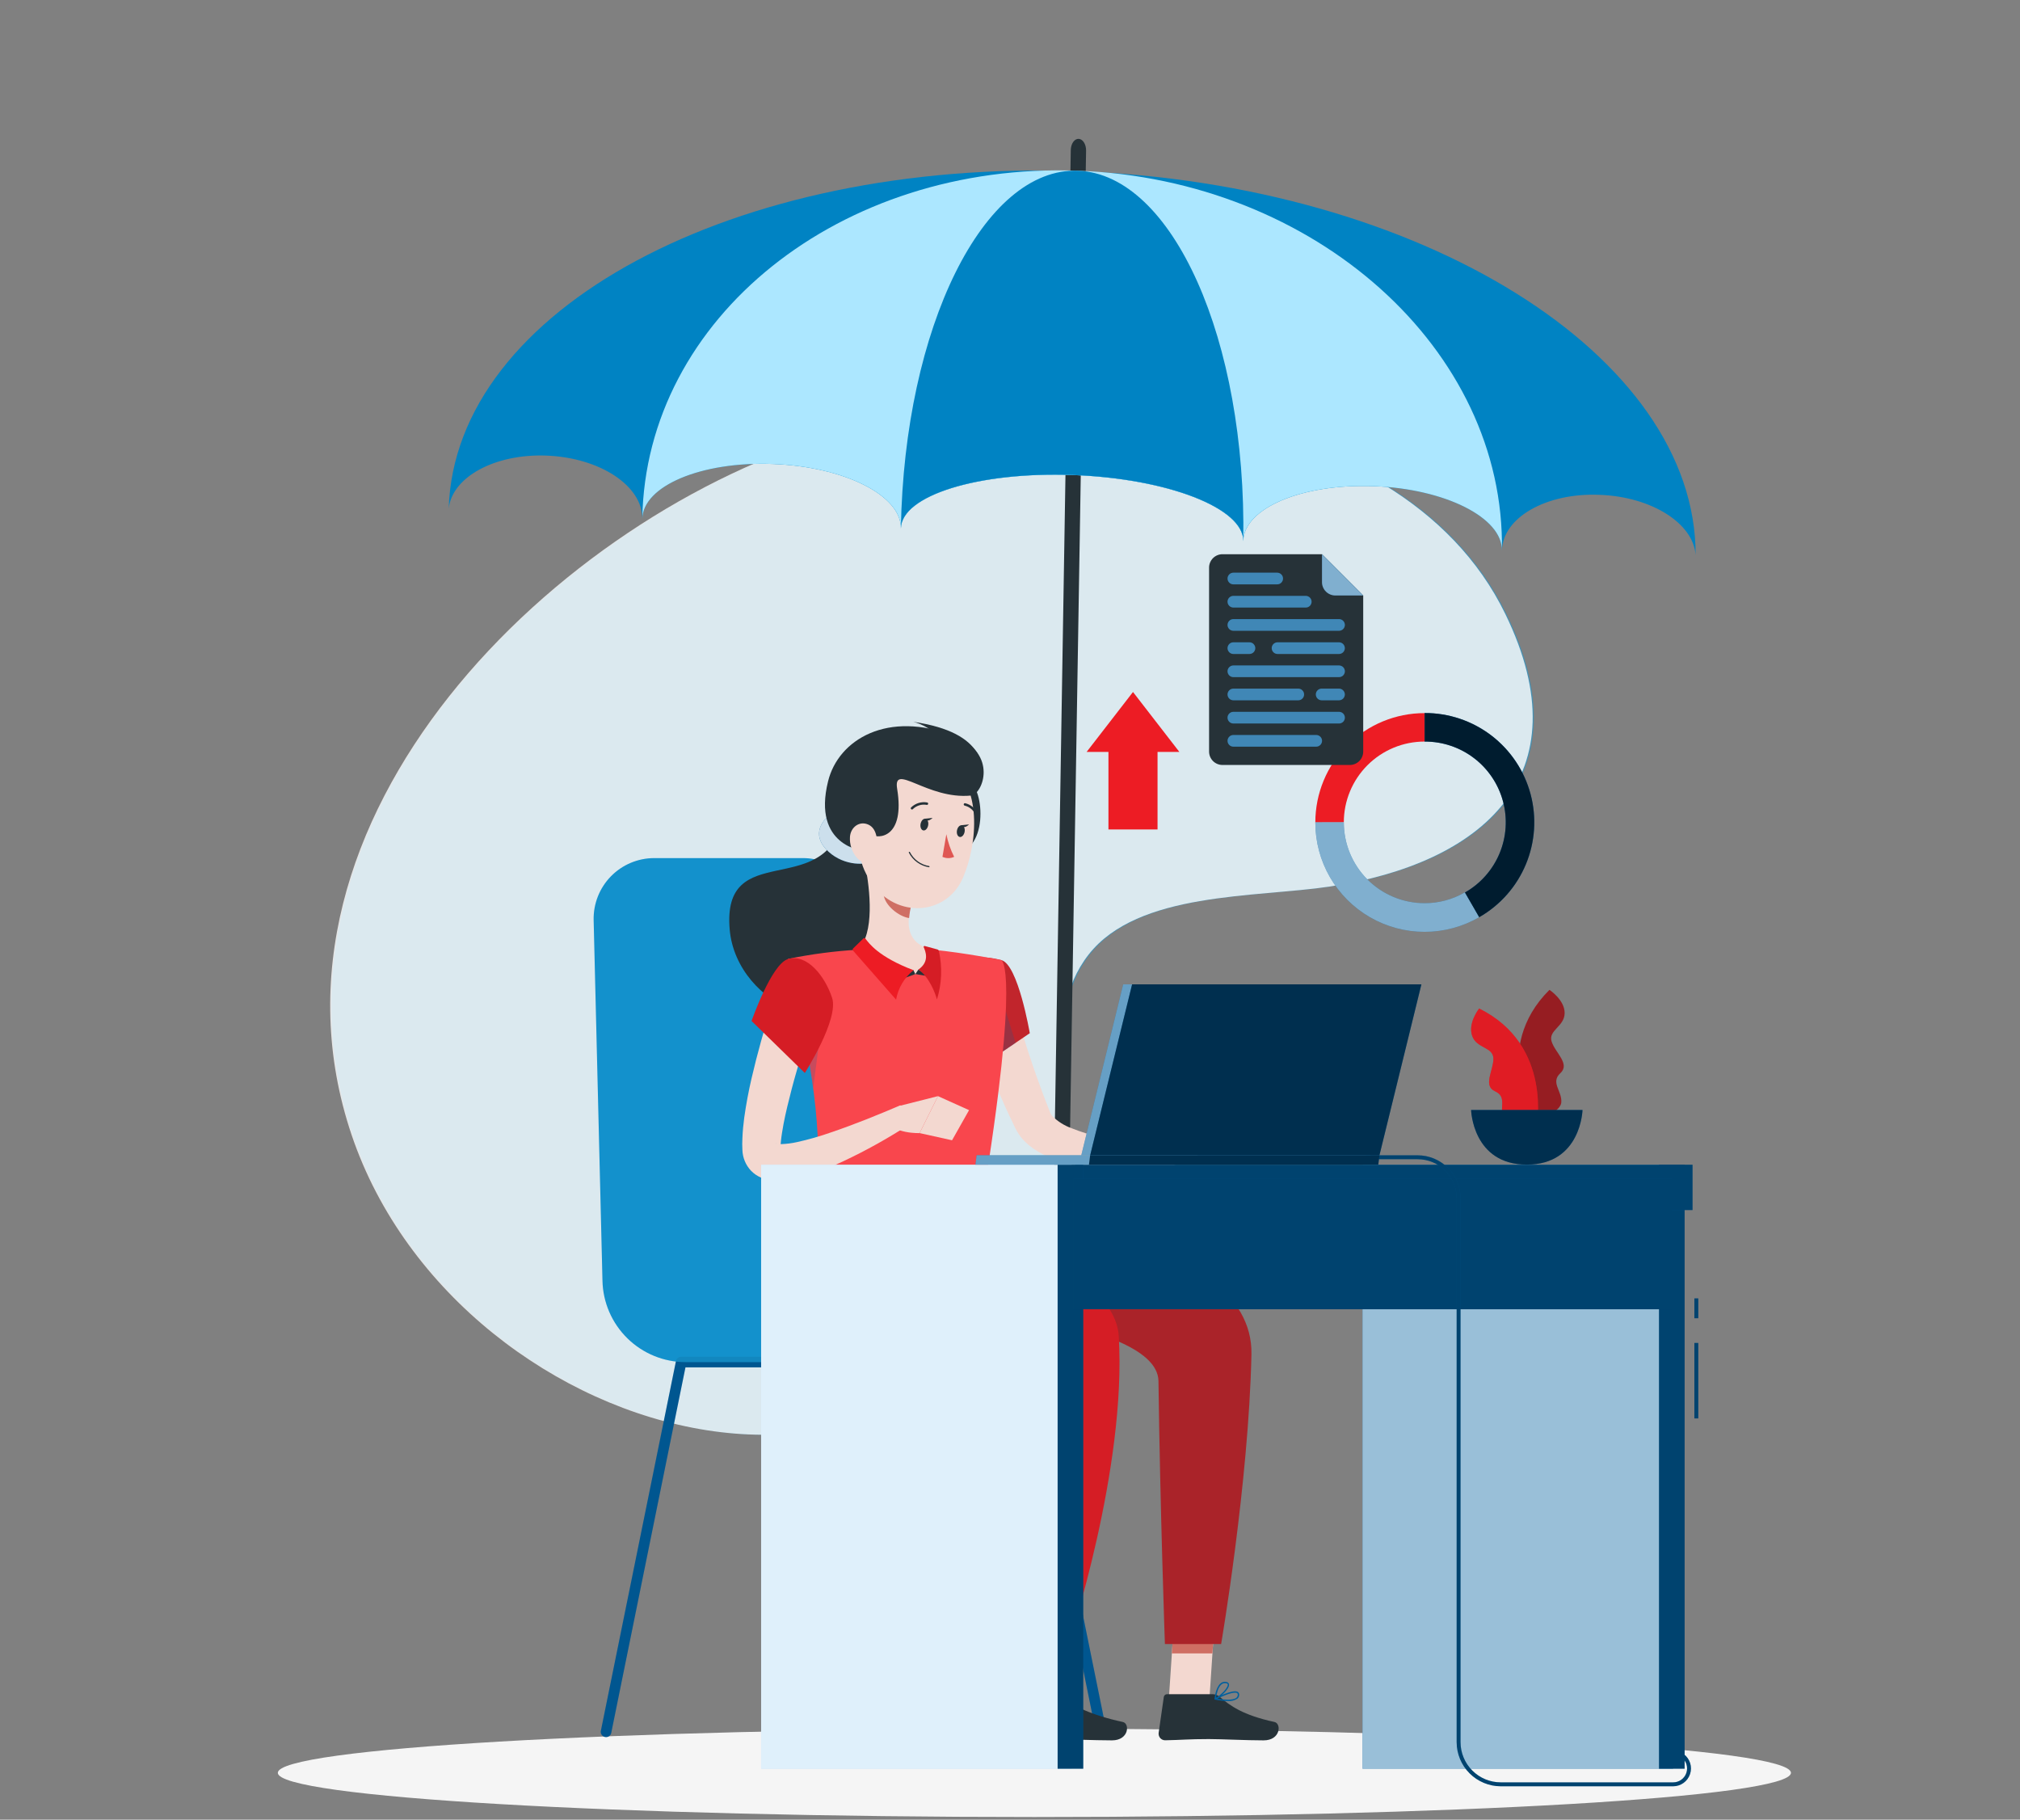 <svg width="312" height="281" viewBox="0 0 312 281" fill="none" xmlns="http://www.w3.org/2000/svg">
<rect x="0" y="0" width="312" height="281" fill="#808080" stroke="none"/>
<path d="M129.451 66.947C86.136 79.458 38.023 126.535 54.489 175.268C71.062 224.249 148.038 245.18 163.009 183.35C165.775 171.929 160.695 157.133 168.325 147.4C175.955 137.666 194.084 138.631 205.571 136.901C229.076 133.339 244.884 119.893 232.692 94.833C216.178 60.799 160.514 57.978 129.451 66.947Z" fill="#159FE0" fill-opacity="0.51"/>
<path opacity="0.8" d="M129.272 66.947C85.957 79.458 37.844 126.535 54.31 175.268C70.884 224.249 147.859 245.18 162.83 183.35C165.597 171.929 160.516 157.133 168.146 147.4C175.776 137.666 193.905 138.631 205.392 136.901C228.897 133.339 244.706 119.893 232.513 94.833C215.999 60.799 160.335 57.978 129.272 66.947Z" fill="white"/>
<path d="M159.766 280.589C224.304 280.589 276.622 277.534 276.622 273.766C276.622 269.998 224.304 266.944 159.766 266.944C95.228 266.944 42.91 269.998 42.91 273.766C42.91 277.534 95.228 280.589 159.766 280.589Z" fill="#F5F5F5"/>
<mask id="mask0" mask-type="alpha" maskUnits="userSpaceOnUse" x="0" y="0" width="312" height="190">
<rect width="312" height="189.718" fill="#C4C4C4"/>
</mask>
<g mask="url(#mask0)">
<path d="M148.728 249.604C146.054 248.518 143.699 246.116 142.039 242.782C140.38 239.447 139.511 235.372 139.571 231.207C139.578 230.736 139.71 230.288 139.937 229.962C140.164 229.636 140.467 229.459 140.781 229.47C141.095 229.481 141.392 229.679 141.609 230.021C141.825 230.362 141.943 230.818 141.936 231.29C141.872 235.287 142.867 239.158 144.7 242.051C146.534 244.945 149.057 246.625 151.715 246.72C154.372 246.816 156.946 245.321 158.869 242.562C160.793 239.804 161.91 236.009 161.974 232.012L165.388 23.172C165.397 22.7 165.529 22.253 165.756 21.929C165.984 21.605 166.288 21.43 166.601 21.442C166.914 21.455 167.211 21.654 167.427 21.996C167.643 22.338 167.759 22.795 167.751 23.266L164.335 232.069C164.297 234.516 163.939 236.927 163.281 239.166C162.623 241.404 161.678 243.425 160.501 245.113C159.323 246.801 157.935 248.123 156.417 249.004C154.898 249.884 153.28 250.305 151.653 250.244C150.665 250.206 149.683 249.991 148.728 249.604Z" fill="#263238"/>
<path d="M69.306 78.554C69.798 73.691 76.385 70.059 84.383 70.353C92.663 70.663 99.283 75.034 99.205 80.138C99.298 75.04 108.302 71.242 119.344 71.648C130.386 72.054 139.24 76.505 139.147 81.602C139.24 76.505 151.134 72.817 165.729 73.356C180.324 73.895 192.115 78.463 192.03 83.563C192.123 78.466 201.12 74.665 212.161 75.07C223.203 75.476 232.065 79.93 231.98 85.031C232.073 79.933 238.842 76.056 247.09 76.414C255.088 76.708 261.575 80.817 261.898 85.727C261.978 54.864 219.431 28.366 166.485 26.44C113.538 24.515 70.22 47.72 69.306 78.554Z" fill="#0083C3"/>
<path d="M99.204 80.138C99.297 75.041 108.301 71.243 119.343 71.649C130.385 72.054 139.24 76.505 139.146 81.603C139.24 76.505 151.133 72.818 165.728 73.356C180.323 73.895 192.115 78.463 192.029 83.564C192.122 78.466 201.119 74.665 212.161 75.071C223.202 75.477 232.065 79.931 231.979 85.031C232.49 53.986 203.177 27.711 166.498 26.361C129.819 25.011 99.71 49.079 99.204 80.138Z" fill="#ACE7FF"/>
<path d="M139.147 81.599C139.241 76.501 151.134 72.814 165.729 73.353C180.324 73.891 192.116 78.46 192.03 83.56C192.559 52.51 181.111 26.939 166.522 26.366C151.933 25.793 139.676 50.548 139.147 81.599Z" fill="#0083C3"/>
</g>
<path d="M170.079 268.199C169.89 268.198 169.707 268.133 169.561 268.013C169.415 267.893 169.314 267.727 169.277 267.542L157.826 211.154H137.883L126.432 267.542C126.377 267.743 126.248 267.915 126.071 268.024C125.894 268.134 125.682 268.171 125.478 268.13C125.274 268.089 125.093 267.971 124.973 267.801C124.852 267.632 124.8 267.423 124.829 267.216L136.412 210.172C136.451 209.987 136.551 209.821 136.697 209.702C136.843 209.582 137.025 209.516 137.214 209.515H158.489C158.678 209.515 158.861 209.581 159.007 209.7C159.153 209.82 159.253 209.987 159.29 210.172L170.88 267.216C170.923 267.429 170.88 267.65 170.76 267.83C170.64 268.011 170.454 268.137 170.241 268.181L170.079 268.199Z" fill="#005F9E"/>
<path d="M138.069 268.199C137.881 268.197 137.698 268.131 137.553 268.012C137.407 267.892 137.306 267.726 137.268 267.542L125.817 211.154H105.874L94.422 267.542C94.407 267.653 94.37 267.76 94.312 267.856C94.254 267.951 94.176 268.034 94.085 268.099C93.994 268.164 93.89 268.21 93.78 268.233C93.67 268.256 93.557 268.257 93.447 268.234C93.337 268.212 93.233 268.167 93.141 268.103C93.049 268.039 92.972 267.957 92.913 267.861C92.854 267.766 92.815 267.659 92.799 267.548C92.783 267.437 92.79 267.324 92.819 267.216L104.409 210.172C104.447 209.987 104.547 209.82 104.693 209.7C104.839 209.581 105.022 209.515 105.211 209.515H126.486C126.674 209.515 126.856 209.581 127.001 209.701C127.146 209.821 127.245 209.987 127.281 210.172L138.871 267.216C138.914 267.429 138.87 267.65 138.751 267.83C138.631 268.011 138.444 268.137 138.232 268.181L138.069 268.199Z" fill="#005F9E"/>
<path d="M142.547 210.343H105.904C102.54 210.343 99.311 209.025 96.909 206.671C94.506 204.317 93.122 201.115 93.055 197.752L91.692 142.064C91.667 140.819 91.89 139.582 92.348 138.424C92.807 137.267 93.492 136.212 94.363 135.323C95.234 134.433 96.273 133.726 97.421 133.243C98.569 132.761 99.801 132.512 101.046 132.511H124.021C126.32 132.513 128.538 133.36 130.253 134.891C131.968 136.423 133.06 138.532 133.32 140.816L142.547 210.343Z" fill="#159FE0"/>
<path d="M122.562 203.292H158.422C159.754 203.292 161.031 203.821 161.972 204.762C162.914 205.704 163.442 206.981 163.442 208.312V208.487C163.442 208.966 163.252 209.426 162.913 209.765C162.574 210.105 162.114 210.295 161.634 210.295H122.562V203.292Z" fill="#005F9E"/>
<g opacity="0.3">
<path opacity="0.3" d="M170.079 268.2C169.89 268.199 169.707 268.134 169.561 268.014C169.415 267.894 169.315 267.728 169.277 267.543L157.826 211.155H137.883L126.432 267.543C126.377 267.744 126.248 267.916 126.071 268.026C125.894 268.135 125.682 268.173 125.478 268.131C125.274 268.09 125.093 267.972 124.973 267.803C124.852 267.633 124.801 267.424 124.829 267.217L136.412 210.173C136.451 209.988 136.551 209.822 136.697 209.703C136.843 209.583 137.025 209.517 137.214 209.516H158.489C158.678 209.516 158.861 209.582 159.007 209.702C159.153 209.821 159.253 209.988 159.29 210.173L170.88 267.217C170.923 267.43 170.88 267.651 170.76 267.832C170.64 268.012 170.454 268.138 170.241 268.182L170.079 268.2Z" fill="black"/>
<path opacity="0.3" d="M138.069 268.2C137.88 268.198 137.698 268.132 137.552 268.013C137.407 267.893 137.306 267.727 137.267 267.543L125.816 211.155H105.873L94.422 267.543C94.407 267.654 94.369 267.761 94.311 267.857C94.253 267.953 94.176 268.036 94.085 268.101C93.993 268.166 93.889 268.211 93.78 268.234C93.67 268.257 93.557 268.258 93.447 268.236C93.337 268.213 93.233 268.169 93.141 268.105C93.049 268.04 92.971 267.958 92.912 267.863C92.853 267.767 92.815 267.661 92.799 267.55C92.783 267.439 92.79 267.326 92.819 267.217L104.409 210.173C104.446 209.988 104.547 209.821 104.693 209.702C104.839 209.582 105.022 209.516 105.21 209.516H126.485C126.673 209.517 126.855 209.582 127.001 209.702C127.146 209.822 127.245 209.988 127.281 210.173L138.871 267.217C138.913 267.43 138.87 267.651 138.75 267.832C138.631 268.012 138.444 268.138 138.232 268.182L138.069 268.2Z" fill="black"/>
<path opacity="0.3" d="M142.547 210.344H105.904C102.54 210.345 99.311 209.027 96.908 206.673C94.506 204.319 93.122 201.117 93.055 197.754L91.692 142.065C91.667 140.821 91.89 139.583 92.348 138.426C92.807 137.268 93.492 136.214 94.363 135.324C95.234 134.435 96.273 133.728 97.421 133.245C98.569 132.762 99.801 132.513 101.046 132.513H124.021C126.32 132.514 128.538 133.361 130.253 134.893C131.968 136.424 133.06 138.533 133.32 140.818L142.547 210.344Z" fill="black"/>
<path opacity="0.3" d="M122.562 203.293H158.422C159.754 203.293 161.031 203.822 161.972 204.763C162.914 205.705 163.443 206.982 163.443 208.313V208.488C163.443 208.968 163.252 209.428 162.913 209.767C162.574 210.106 162.114 210.296 161.635 210.296H122.562V203.293Z" fill="black"/>
</g>
<path d="M132.35 129.434C132.35 129.434 137.473 136.124 134.158 149.443C130.843 162.763 113.739 155.53 112.702 143.525C111.497 129.373 127.384 139.131 130.18 126.547L132.35 129.434Z" fill="#263238"/>
<path d="M128.631 125.461C126.407 127.028 125.528 129.306 127.986 131.536C130.445 133.766 133.953 133.694 135.014 132.778C136.075 131.862 135.864 127.209 135.864 127.209L128.631 125.461Z" fill="#005F9E"/>
<path opacity="0.8" d="M128.631 125.461C126.407 127.028 125.528 129.306 127.986 131.536C130.445 133.766 133.953 133.694 135.014 132.778C136.075 131.862 135.864 127.209 135.864 127.209L128.631 125.461Z" fill="white"/>
<path d="M156.717 155.115C156.777 155.386 156.879 155.808 156.976 156.163L157.265 157.296C157.47 158.056 157.693 158.815 157.928 159.575C158.374 161.105 158.868 162.63 159.387 164.155C159.905 165.68 160.435 167.169 161.014 168.711C161.297 169.465 161.58 170.224 161.882 170.978L162.231 171.882C162.301 172.036 162.392 172.18 162.502 172.31C163.36 173.177 164.406 173.837 165.558 174.238C166.966 174.805 168.417 175.256 169.898 175.588C171.428 175.944 173.001 176.239 174.592 176.486C176.184 176.733 177.817 176.932 179.384 177.089L179.438 180.331C176 180.687 172.534 180.687 169.096 180.331C167.299 180.146 165.522 179.801 163.786 179.301C162.846 179.017 161.931 178.656 161.05 178.222C160.036 177.729 159.108 177.076 158.302 176.287C157.834 175.821 157.429 175.297 157.096 174.726C157.006 174.582 156.928 174.419 156.843 174.268L156.687 173.943L156.409 173.34C156.036 172.575 155.662 171.809 155.318 171.032C154.619 169.477 153.938 167.91 153.33 166.313C152.721 164.716 152.124 163.106 151.618 161.491C151.371 160.659 151.13 159.834 150.907 158.984L150.575 157.712C150.479 157.254 150.388 156.875 150.292 156.332L156.717 155.115Z" fill="#F3D8D0"/>
<path d="M154.668 148.264C157.253 148.921 159.055 159.552 159.055 159.552L151.938 164.374C151.938 164.374 145.109 153.646 147.116 150.807C149.171 147.89 150.895 147.324 154.668 148.264Z" fill="#C1252C"/>
<path opacity="0.2" d="M153.74 150.938L147.55 155.844C148.756 158.824 150.222 161.692 151.932 164.414L156.868 161.057L153.74 150.938Z" fill="#005F9E"/>
<path d="M154.668 148.265C154.668 148.265 157.682 149.314 151.655 186.096H126.209C126.637 175.736 126.649 169.347 121.701 148.078C125.264 147.345 128.876 146.869 132.507 146.656C136.357 146.382 140.222 146.382 144.073 146.656C149.039 147.132 154.668 148.265 154.668 148.265Z" fill="#F9464D"/>
<path d="M178.45 177.057L182.891 172.549L183.494 178.901C183.494 178.901 180.161 181.155 177.859 179.944L178.45 177.057Z" fill="#F3D8D0"/>
<path d="M188.135 171.883L188.334 177.223L183.489 178.904L182.904 172.552L188.135 171.883Z" fill="#F3D8D0"/>
<path d="M180.535 262.355H186.803L187.767 247.837H181.499L180.535 262.355Z" fill="#F3D8D0"/>
<path d="M156.277 262.355H162.545L164.558 247.837H158.29L156.277 262.355Z" fill="#F3D8D0"/>
<path d="M162.936 261.622H155.891C155.769 261.62 155.651 261.662 155.559 261.741C155.467 261.82 155.407 261.93 155.391 262.05L154.589 267.625C154.575 267.766 154.59 267.908 154.634 268.043C154.678 268.177 154.75 268.301 154.845 268.406C154.94 268.511 155.055 268.595 155.185 268.653C155.314 268.71 155.454 268.74 155.595 268.74C158.048 268.698 159.212 268.553 162.327 268.553C164.232 268.553 169.12 268.752 171.754 268.752C174.387 268.752 174.526 266.148 173.429 265.913C168.517 264.853 165.636 263.4 163.979 262.008C163.688 261.76 163.319 261.623 162.936 261.622Z" fill="#263238"/>
<path d="M187.291 261.622H180.258C180.136 261.621 180.019 261.663 179.927 261.742C179.835 261.821 179.775 261.93 179.757 262.05L178.956 267.625C178.941 267.766 178.957 267.908 179.001 268.042C179.045 268.177 179.117 268.301 179.211 268.406C179.306 268.511 179.422 268.595 179.551 268.652C179.681 268.71 179.821 268.74 179.962 268.74C182.415 268.698 183.578 268.553 186.694 268.553C188.605 268.553 192.54 268.752 195.174 268.752C197.808 268.752 197.946 266.148 196.85 265.913C191.938 264.853 190.003 263.4 188.352 262.008C188.055 261.757 187.679 261.621 187.291 261.622V261.622Z" fill="#263238"/>
<path d="M149.671 120.978C151.925 121.122 153.07 132.429 146.459 131.772C139.847 131.115 149.671 120.978 149.671 120.978Z" fill="#263238"/>
<path d="M187.767 247.837L187.267 255.322H180.999L181.493 247.837H187.767Z" fill="#CF6F64"/>
<path d="M158.29 247.837H164.564L163.521 255.322H157.247L158.29 247.837Z" fill="#CF6F64"/>
<path opacity="0.2" d="M124.243 159.904C124.846 162.99 125.274 165.654 125.599 168.053L127.088 156.535L124.243 159.904Z" fill="#005F9E"/>
<path d="M133.652 133.662C134.381 137.38 135.11 144.197 132.507 146.68C132.507 146.68 133.525 150.453 140.438 150.453C148.038 150.453 144.054 146.68 144.054 146.68C139.902 145.691 140.01 142.612 140.734 139.725L133.652 133.662Z" fill="#F3D8D0"/>
<path d="M139.064 151.257L141.379 150.425L141.071 149.792L139.064 151.257Z" fill="#263238"/>
<path d="M143.554 150.774L141.379 150.424L141.849 149.719L143.554 150.774Z" fill="#263238"/>
<path d="M133.35 144.924L131.777 146.455C131.73 146.503 131.703 146.568 131.703 146.636C131.703 146.703 131.73 146.768 131.777 146.817L138.407 154.368C138.722 152.575 139.682 150.959 141.107 149.824C135.622 147.751 134.194 145.605 133.706 145.003C133.694 144.967 133.674 144.936 133.647 144.911C133.619 144.887 133.586 144.869 133.55 144.861C133.514 144.853 133.477 144.855 133.442 144.866C133.407 144.877 133.375 144.897 133.35 144.924Z" fill="#ED1C24"/>
<path d="M142.824 146.083L144.777 146.613C144.836 146.63 144.889 146.661 144.931 146.705C144.973 146.748 145.003 146.802 145.018 146.861C145.57 149.338 145.466 151.915 144.717 154.34C144.44 153.315 143.511 150.862 141.848 149.723C143.656 148.476 142.927 146.867 142.668 146.258C142.659 146.235 142.657 146.211 142.662 146.187C142.666 146.163 142.677 146.141 142.693 146.123C142.709 146.105 142.73 146.092 142.753 146.085C142.776 146.078 142.801 146.077 142.824 146.083Z" fill="#D51D25"/>
<path d="M136.551 136.135L140.77 139.721C140.594 140.393 140.476 141.079 140.414 141.77C138.829 141.541 136.653 139.806 136.485 138.154C136.381 137.483 136.404 136.798 136.551 136.135V136.135Z" fill="#CF6F64"/>
<path d="M133.248 123.867C132.531 130.045 132.091 132.648 134.622 136.337C138.419 141.887 146.17 141.417 148.719 135.577C151.015 130.322 151.799 121.113 146.254 117.593C145.034 116.814 143.636 116.361 142.191 116.275C140.747 116.189 139.305 116.474 138.001 117.103C136.698 117.732 135.577 118.683 134.745 119.867C133.913 121.051 133.398 122.428 133.248 123.867V123.867Z" fill="#F3D8D0"/>
<path d="M147.375 113.661C137.16 109.629 129.487 114.18 127.902 120.646C125.413 130.687 133.363 131.392 133.363 131.392L134.357 128.825C135.785 129.687 139.781 129.307 138.576 121.852C137.865 117.633 143.205 123.509 149.979 122.852C151.781 122.678 154.246 116.373 147.375 113.661Z" fill="#263238"/>
<path d="M150.853 116.143C149.509 114.075 146.761 112.304 141.065 111.466C141.065 111.466 144.024 112.135 144.983 114.298C145.941 116.462 152.474 118.632 150.853 116.143Z" fill="#263238"/>
<path d="M131.283 129.212C131.241 129.806 131.317 130.402 131.506 130.967C131.696 131.531 131.994 132.053 132.386 132.502C133.44 133.708 134.827 132.966 135.261 131.52C135.646 130.212 135.568 128.018 134.158 127.355C132.747 126.692 131.397 127.741 131.283 129.212Z" fill="#F3D8D0"/>
<path d="M151.672 186.12C151.672 186.12 193.703 190.032 193.293 209.143C192.866 229.032 188.611 253.875 188.611 253.875H179.926C179.926 253.875 179.184 232.853 178.931 213.271C178.805 203.074 138.19 201.031 138.19 201.031L132.946 186.12H151.672Z" fill="#AA2329"/>
<path d="M144.946 186.12C144.946 186.12 172.109 195.13 172.796 206.28C174.056 226.808 165.033 253.893 165.033 253.893H156.481C156.481 253.893 156.97 235.932 157.988 217.333C159.278 193.961 118.042 217.008 126.208 186.138L144.946 186.12Z" fill="#D51D25"/>
<path d="M142.185 127.231C142.095 127.725 142.288 128.177 142.613 128.237C142.939 128.298 143.27 127.936 143.361 127.442C143.451 126.948 143.258 126.489 142.933 126.435C142.607 126.381 142.288 126.731 142.185 127.231Z" fill="#263238"/>
<path d="M147.809 128.24C147.718 128.734 147.911 129.186 148.237 129.246C148.562 129.307 148.9 128.945 148.99 128.451C149.08 127.957 148.887 127.499 148.562 127.444C148.237 127.39 147.899 127.74 147.809 128.24Z" fill="#263238"/>
<path d="M148.411 127.442L149.671 127.31C149.671 127.31 148.917 128.135 148.411 127.442Z" fill="#263238"/>
<path d="M146.169 128.823C146.411 130.037 146.816 131.213 147.375 132.318C147.091 132.448 146.783 132.514 146.471 132.514C146.159 132.514 145.851 132.448 145.567 132.318L146.169 128.823Z" fill="#DF5753"/>
<path d="M143.494 133.923C142.832 133.818 142.205 133.559 141.663 133.166C141.12 132.773 140.678 132.258 140.372 131.663C140.362 131.64 140.361 131.613 140.37 131.59C140.379 131.566 140.397 131.547 140.42 131.536C140.444 131.528 140.47 131.529 140.494 131.539C140.517 131.549 140.536 131.567 140.547 131.591C140.836 132.153 141.254 132.641 141.766 133.013C142.277 133.386 142.869 133.633 143.494 133.736C143.519 133.742 143.541 133.757 143.555 133.778C143.57 133.799 143.576 133.825 143.572 133.851C143.568 133.869 143.558 133.886 143.544 133.899C143.53 133.912 143.512 133.92 143.494 133.923V133.923Z" fill="#263238"/>
<path d="M140.866 125.007C140.84 125.008 140.814 125.003 140.79 124.993C140.766 124.983 140.745 124.967 140.728 124.947C140.709 124.93 140.695 124.91 140.685 124.887C140.675 124.864 140.67 124.839 140.67 124.815C140.67 124.79 140.675 124.765 140.685 124.742C140.695 124.719 140.709 124.699 140.728 124.682C141.052 124.365 141.448 124.13 141.883 123.998C142.317 123.866 142.776 123.84 143.223 123.923C143.27 123.937 143.31 123.968 143.335 124.011C143.359 124.053 143.367 124.104 143.355 124.152C143.35 124.176 143.339 124.199 143.325 124.219C143.31 124.239 143.291 124.256 143.27 124.269C143.249 124.282 143.225 124.291 143.2 124.294C143.176 124.298 143.15 124.296 143.126 124.29C142.741 124.222 142.345 124.247 141.972 124.364C141.599 124.48 141.259 124.684 140.981 124.959C140.948 124.987 140.908 125.004 140.866 125.007Z" fill="#263238"/>
<path d="M150.883 125.994C150.845 125.996 150.808 125.985 150.777 125.965C150.746 125.944 150.722 125.915 150.708 125.88C150.561 125.518 150.33 125.196 150.034 124.941C149.739 124.685 149.387 124.503 149.008 124.409C148.959 124.4 148.915 124.373 148.886 124.332C148.857 124.292 148.845 124.242 148.852 124.192C148.86 124.142 148.889 124.097 148.931 124.068C148.972 124.038 149.024 124.027 149.075 124.036C149.516 124.138 149.926 124.345 150.271 124.64C150.615 124.935 150.883 125.309 151.051 125.729C151.072 125.776 151.073 125.828 151.055 125.875C151.037 125.923 151.001 125.961 150.955 125.982L150.883 125.994Z" fill="#263238"/>
<path d="M125.504 157.176C124.955 158.984 124.364 160.792 123.84 162.648C123.316 164.504 122.761 166.312 122.285 168.151C121.809 169.989 121.357 171.809 121.02 173.575C120.857 174.467 120.706 175.353 120.622 176.185C120.574 176.6 120.549 176.992 120.543 177.354C120.543 177.438 120.543 177.354 120.483 177.215C120.41 177.052 120.308 176.903 120.182 176.775C119.874 176.51 119.76 176.558 119.899 176.6C120.151 176.662 120.41 176.688 120.67 176.679C121.481 176.651 122.288 176.548 123.081 176.371C124.876 175.976 126.645 175.471 128.378 174.859C131.94 173.653 135.556 172.183 139.076 170.682L140.631 173.521C137.292 175.71 133.802 177.659 130.186 179.355C128.315 180.238 126.383 180.989 124.407 181.603C123.306 181.938 122.176 182.166 121.032 182.284C120.317 182.357 119.596 182.339 118.886 182.23C118.415 182.159 117.955 182.027 117.518 181.838C116.953 181.594 116.441 181.241 116.011 180.801C115.175 179.92 114.696 178.76 114.667 177.547C114.637 176.944 114.631 176.341 114.667 175.799C114.709 174.684 114.812 173.629 114.95 172.599C115.24 170.537 115.613 168.548 116.071 166.572C116.529 164.595 117.018 162.684 117.554 160.768C118.09 158.851 118.669 156.971 119.362 155.054L125.504 157.176Z" fill="#F3D8D0"/>
<path d="M165.082 262.684C164.527 262.67 163.975 262.593 163.437 262.455C163.417 262.451 163.398 262.441 163.384 262.427C163.369 262.412 163.359 262.394 163.355 262.374C163.352 262.354 163.354 262.333 163.362 262.314C163.37 262.295 163.383 262.279 163.401 262.268C163.612 262.129 165.492 260.912 166.209 261.231C166.284 261.265 166.349 261.319 166.396 261.387C166.442 261.455 166.47 261.535 166.474 261.617C166.504 261.751 166.499 261.89 166.459 262.021C166.419 262.152 166.345 262.271 166.245 262.364C165.907 262.605 165.495 262.718 165.082 262.684ZM163.726 262.31C164.889 262.551 165.763 262.521 166.101 262.208C166.174 262.136 166.228 262.047 166.258 261.949C166.287 261.851 166.291 261.747 166.269 261.647C166.267 261.6 166.252 261.554 166.225 261.515C166.199 261.475 166.162 261.444 166.119 261.424C165.661 261.219 164.389 261.9 163.726 262.31V262.31Z" fill="#005F9E"/>
<path d="M163.461 262.461H163.407C163.39 262.451 163.376 262.437 163.367 262.42C163.357 262.403 163.352 262.384 163.353 262.365C163.353 262.292 163.353 260.508 164.028 259.918C164.107 259.842 164.202 259.785 164.307 259.753C164.412 259.721 164.522 259.713 164.63 259.731C164.739 259.73 164.845 259.767 164.929 259.835C165.014 259.903 165.072 259.998 165.095 260.104C165.221 260.755 164.172 262.087 163.515 262.461H163.461ZM164.522 259.918C164.389 259.919 164.262 259.97 164.166 260.062C163.69 260.484 163.594 261.677 163.564 262.154C164.166 261.72 164.974 260.623 164.872 260.135C164.872 260.056 164.811 259.954 164.594 259.924L164.522 259.918Z" fill="#005F9E"/>
<path d="M189.648 262.682C188.986 262.667 188.326 262.593 187.677 262.459C187.656 262.453 187.637 262.442 187.622 262.426C187.607 262.41 187.597 262.39 187.593 262.368C187.59 262.346 187.594 262.324 187.605 262.304C187.616 262.284 187.633 262.269 187.653 262.26C187.93 262.115 190.407 260.85 191.161 261.26C191.226 261.296 191.282 261.348 191.322 261.411C191.362 261.474 191.385 261.546 191.39 261.621C191.407 261.747 191.393 261.875 191.348 261.993C191.304 262.112 191.232 262.218 191.137 262.302C190.698 262.595 190.173 262.729 189.648 262.682ZM188.027 262.308C188.834 262.447 190.438 262.646 190.992 262.151C191.061 262.087 191.114 262.007 191.147 261.918C191.179 261.829 191.19 261.733 191.179 261.639C191.178 261.598 191.167 261.558 191.146 261.523C191.125 261.488 191.094 261.46 191.058 261.44C190.564 261.175 188.901 261.88 188.027 262.308V262.308Z" fill="#005F9E"/>
<path d="M187.701 262.46C187.681 262.466 187.66 262.466 187.641 262.46C187.626 262.449 187.614 262.434 187.606 262.417C187.597 262.401 187.593 262.382 187.592 262.364C187.592 262.291 187.743 260.622 188.515 259.953C188.623 259.861 188.748 259.792 188.884 259.751C189.02 259.709 189.163 259.696 189.304 259.712C189.69 259.748 189.798 259.941 189.828 260.092C189.937 260.785 188.478 262.111 187.743 262.442L187.701 262.46ZM189.19 259.917C188.991 259.916 188.8 259.989 188.653 260.122C188.087 260.592 187.888 261.719 187.827 262.171C188.617 261.731 189.696 260.598 189.636 260.134C189.636 260.086 189.636 259.953 189.304 259.923L189.19 259.917Z" fill="#005F9E"/>
<path d="M138.931 170.774L144.874 169.268L142.041 174.975C142.041 174.975 138.021 175.15 136.695 172.908L138.931 170.774Z" fill="#F3D8D0"/>
<path d="M149.677 171.431L147.049 176.084L142.041 174.975L144.874 169.268L149.677 171.431Z" fill="#F3D8D0"/>
<path d="M142.783 126.433L144.043 126.301C144.043 126.301 143.265 127.126 142.783 126.433Z" fill="#263238"/>
<path d="M125.829 184.626L125.624 186.904C125.539 187.085 125.744 187.266 126.04 187.266H151.799C152.028 187.266 152.214 187.151 152.233 187.007L152.462 184.728C152.462 184.572 152.275 184.439 152.028 184.439H126.245C126.165 184.432 126.085 184.446 126.012 184.479C125.94 184.511 125.876 184.562 125.829 184.626V184.626Z" fill="#005F9E"/>
<path d="M129.294 187.514H128.601C128.463 187.514 128.36 187.442 128.366 187.358L128.692 184.392C128.692 184.308 128.824 184.236 128.963 184.236H129.632C129.77 184.236 129.873 184.308 129.867 184.392L129.541 187.358C129.547 187.442 129.427 187.514 129.294 187.514Z" fill="#263238"/>
<path d="M149.859 187.514H149.165C149.027 187.514 148.924 187.442 148.93 187.358L149.256 184.392C149.256 184.308 149.388 184.236 149.527 184.236H150.214C150.353 184.236 150.455 184.308 150.449 184.392L150.124 187.358C150.124 187.442 149.991 187.514 149.859 187.514Z" fill="#263238"/>
<path d="M139.576 187.514H138.883C138.745 187.514 138.642 187.442 138.648 187.358L138.974 184.392C138.974 184.308 139.106 184.236 139.245 184.236H139.932C140.07 184.236 140.173 184.308 140.167 184.392L139.841 187.358C139.829 187.442 139.715 187.514 139.576 187.514Z" fill="#263238"/>
<path d="M121.7 148.103C119.145 148.88 116.083 157.661 116.083 157.661L124.31 165.695C124.31 165.695 129.59 157.408 128.529 154.112C127.402 150.676 124.611 147.223 121.7 148.103Z" fill="#D51D25"/>
<path d="M258.402 179.862H210.451V273.128H258.402V179.862Z" fill="#005F9E"/>
<path opacity="0.6" d="M258.402 179.862H210.451V273.128H258.402V179.862Z" fill="white"/>
<path d="M165.509 179.862H117.559V273.128H165.509V179.862Z" fill="#AFD9F5"/>
<path opacity="0.6" d="M165.509 179.862H117.559V273.128H165.509V179.862Z" fill="white"/>
<path d="M260.198 179.862H256.244V273.128H260.198V179.862Z" fill="#005F9E"/>
<path opacity="0.3" d="M260.198 179.862H256.244V273.128H260.198V179.862Z" fill="black"/>
<path d="M166.082 186.86H261.421V179.862H166.082V186.86Z" fill="#005F9E"/>
<path opacity="0.3" d="M166.082 186.86H261.421V179.862H166.082V186.86Z" fill="black"/>
<path d="M167.311 179.862H163.357V273.128H167.311V179.862Z" fill="#005F9E"/>
<path opacity="0.3" d="M167.311 179.862H163.357V273.128H167.311V179.862Z" fill="black"/>
<path d="M165.853 202.179H258.221V182.031H165.853V202.179Z" fill="#005F9E"/>
<path opacity="0.3" d="M165.853 202.179H258.221V182.031H165.853V202.179Z" fill="black"/>
<path d="M258.426 275.842H231.805C229.998 275.84 228.265 275.122 226.987 273.844C225.709 272.566 224.99 270.833 224.988 269.026V185.035C224.988 183.436 224.354 181.903 223.223 180.773C222.093 179.643 220.56 179.008 218.962 179.008H210.994V178.405H218.956C220.714 178.405 222.4 179.104 223.643 180.347C224.887 181.59 225.585 183.276 225.585 185.035V269.026C225.587 270.673 226.242 272.253 227.407 273.418C228.572 274.583 230.151 275.238 231.799 275.239H258.426C258.879 275.24 259.321 275.098 259.688 274.833C260.056 274.568 260.33 274.194 260.473 273.763C260.615 273.333 260.618 272.869 260.481 272.437C260.344 272.005 260.074 271.627 259.709 271.358L260.065 270.876C260.53 271.221 260.875 271.704 261.049 272.256C261.224 272.808 261.221 273.401 261.039 273.951C260.858 274.501 260.507 274.98 260.038 275.319C259.569 275.659 259.005 275.842 258.426 275.842Z" fill="#005F9E"/>
<path opacity="0.3" d="M258.426 275.842H231.805C229.998 275.84 228.265 275.122 226.987 273.844C225.709 272.566 224.99 270.833 224.988 269.026V185.035C224.988 183.436 224.354 181.903 223.223 180.773C222.093 179.643 220.56 179.008 218.962 179.008H210.994V178.405H218.956C220.714 178.405 222.4 179.104 223.643 180.347C224.887 181.59 225.585 183.276 225.585 185.035V269.026C225.587 270.673 226.242 272.253 227.407 273.418C228.572 274.583 230.151 275.238 231.799 275.239H258.426C258.879 275.24 259.321 275.098 259.688 274.833C260.056 274.568 260.33 274.194 260.473 273.763C260.615 273.333 260.618 272.869 260.481 272.437C260.344 272.005 260.074 271.627 259.709 271.358L260.065 270.876C260.53 271.221 260.875 271.704 261.049 272.256C261.224 272.808 261.221 273.401 261.039 273.951C260.858 274.501 260.507 274.98 260.038 275.319C259.569 275.659 259.005 275.842 258.426 275.842Z" fill="black"/>
<path d="M262.308 207.385H261.705V219.035H262.308V207.385Z" fill="#005F9E"/>
<path opacity="0.3" d="M262.308 207.385H261.705V219.035H262.308V207.385Z" fill="black"/>
<path d="M262.308 200.504H261.705V203.566H262.308V200.504Z" fill="#005F9E"/>
<path opacity="0.3" d="M262.308 200.504H261.705V203.566H262.308V200.504Z" fill="black"/>
<path d="M218.167 152.01H173.484L167.011 178.396H211.688L218.167 152.01Z" fill="#005F9E"/>
<path opacity="0.4" d="M218.167 152.01H173.484L167.011 178.396H211.688L218.167 152.01Z" fill="white"/>
<path d="M168.379 178.398L168.198 179.857H150.666L150.847 178.398H168.379Z" fill="#005F9E"/>
<path opacity="0.4" d="M168.379 178.398L168.198 179.857H150.666L150.847 178.398H168.379Z" fill="white"/>
<path d="M213.063 178.398L212.882 179.857H168.198L168.379 178.398H213.063Z" fill="#005F9E"/>
<path opacity="0.5" d="M213.063 178.398L212.882 179.857H168.198L168.379 178.398H213.063Z" fill="black"/>
<path d="M219.542 152.01H174.858L168.385 178.396H213.063L219.542 152.01Z" fill="#005F9E"/>
<path opacity="0.5" d="M219.542 152.01H174.858L168.385 178.396H213.063L219.542 152.01Z" fill="black"/>
<path d="M236.797 173.216C236.797 173.216 230.222 161.879 239.322 152.857C239.322 152.857 241.703 154.412 241.667 156.473C241.631 158.534 239.117 159.089 239.654 160.824C240.19 162.56 242.571 164.278 241.01 165.718C239.449 167.159 241.263 168.436 241.154 170.196C241.046 171.956 236.797 173.216 236.797 173.216Z" fill="#961D22"/>
<path d="M237.297 174.253C237.297 174.253 239.961 161.422 228.461 155.738C228.461 155.738 226.689 157.962 227.382 159.957C228.075 161.952 230.625 161.633 230.661 163.459C230.697 165.285 228.986 167.647 230.92 168.521C232.855 169.395 231.523 171.185 232.192 172.825C232.861 174.464 237.297 174.253 237.297 174.253Z" fill="#D51D25"/>
<path opacity="0.5" d="M237.297 174.253C237.297 174.253 239.961 161.422 228.461 155.738C228.461 155.738 226.689 157.962 227.382 159.957C228.075 161.952 230.625 161.633 230.661 163.459C230.697 165.285 228.986 167.647 230.92 168.521C232.855 169.395 231.523 171.185 232.192 172.825C232.861 174.464 237.297 174.253 237.297 174.253Z" fill="#ED1C24"/>
<path d="M227.22 171.405C227.22 171.405 227.443 179.842 235.826 179.842C244.21 179.842 244.427 171.405 244.427 171.405H227.22Z" fill="#005F9E"/>
<path opacity="0.5" d="M227.22 171.405C227.22 171.405 227.443 179.842 235.826 179.842C244.21 179.842 244.427 171.405 244.427 171.405H227.22Z" fill="black"/>
<path d="M182.157 116.111L174.997 106.859L167.837 116.111H171.206V128.086H178.788V116.111H182.157Z" fill="#ED1C24"/>
<path d="M203.16 126.995C203.16 122.52 204.938 118.228 208.103 115.063C211.268 111.898 215.56 110.12 220.036 110.12V114.514C218.398 114.513 216.775 114.835 215.262 115.461C213.748 116.087 212.373 117.006 211.214 118.164C210.056 119.322 209.137 120.697 208.51 122.21C207.883 123.723 207.56 125.345 207.56 126.983L203.16 126.995Z" fill="#ED1C24"/>
<path d="M203.16 126.997H207.56C207.56 130.306 208.874 133.479 211.214 135.819C213.554 138.158 216.727 139.473 220.036 139.473C222.225 139.477 224.375 138.899 226.267 137.797L228.473 141.636C225.908 143.118 222.998 143.897 220.035 143.897C217.073 143.897 214.163 143.117 211.598 141.636C209.032 140.155 206.902 138.025 205.421 135.459C203.94 132.894 203.16 129.983 203.16 127.021V126.997Z" fill="#005F9E"/>
<path opacity="0.5" d="M203.16 126.997H207.56C207.56 130.306 208.874 133.479 211.214 135.819C213.554 138.158 216.727 139.473 220.036 139.473C222.225 139.477 224.375 138.899 226.267 137.797L228.473 141.636C225.908 143.118 222.998 143.897 220.035 143.897C217.073 143.897 214.163 143.117 211.598 141.636C209.032 140.155 206.902 138.025 205.421 135.459C203.94 132.894 203.16 129.983 203.16 127.021V126.997Z" fill="white"/>
<path d="M220.036 114.514V110.108C223.763 110.094 227.389 111.314 230.35 113.577C233.311 115.84 235.439 119.02 236.402 122.62C237.366 126.22 237.11 130.038 235.676 133.478C234.242 136.917 231.709 139.786 228.474 141.635L226.274 137.82C228.67 136.456 230.547 134.336 231.61 131.792C232.673 129.247 232.863 126.423 232.15 123.759C231.437 121.096 229.862 118.743 227.67 117.071C225.478 115.398 222.793 114.499 220.036 114.514V114.514Z" fill="#005F9E"/>
<path opacity="0.7" d="M220.036 114.514V110.108C223.763 110.094 227.389 111.314 230.35 113.577C233.311 115.84 235.439 119.02 236.402 122.62C237.366 126.22 237.11 130.038 235.676 133.478C234.242 136.917 231.709 139.786 228.474 141.635L226.274 137.82C228.67 136.456 230.547 134.336 231.61 131.792C232.673 129.247 232.863 126.423 232.15 123.759C231.437 121.096 229.862 118.743 227.67 117.071C225.478 115.398 222.793 114.499 220.036 114.514Z" fill="black"/>
<path d="M204.191 85.584H188.816C188.268 85.584 187.742 85.802 187.355 86.189C186.967 86.577 186.749 87.103 186.749 87.651V116.08C186.754 116.625 186.974 117.146 187.361 117.53C187.748 117.914 188.271 118.129 188.816 118.129H208.494C209.041 118.127 209.566 117.909 209.952 117.521C210.338 117.134 210.555 116.609 210.555 116.062V91.954L204.191 85.584Z" fill="#263238"/>
<path d="M203.287 115.304H190.504C190.264 115.304 190.034 115.209 189.864 115.039C189.695 114.87 189.6 114.64 189.6 114.4C189.601 114.161 189.697 113.933 189.867 113.765C190.036 113.596 190.265 113.502 190.504 113.502H203.293C203.531 113.502 203.76 113.596 203.93 113.765C204.099 113.933 204.195 114.161 204.197 114.4V114.4C204.195 114.64 204.099 114.87 203.928 115.04C203.758 115.209 203.527 115.304 203.287 115.304V115.304Z" fill="#005F9E"/>
<path d="M197.26 90.239H190.504C190.265 90.239 190.036 90.145 189.867 89.976C189.697 89.808 189.601 89.58 189.6 89.341V89.341C189.6 89.101 189.695 88.871 189.864 88.702C190.034 88.532 190.264 88.437 190.504 88.437H197.266C197.506 88.437 197.736 88.532 197.905 88.702C198.075 88.871 198.17 89.101 198.17 89.341C198.169 89.46 198.145 89.577 198.099 89.687C198.053 89.796 197.985 89.895 197.901 89.978C197.816 90.062 197.716 90.128 197.606 90.173C197.496 90.217 197.379 90.24 197.26 90.239V90.239Z" fill="#005F9E"/>
<path d="M201.678 93.819H190.504C190.265 93.819 190.036 93.724 189.867 93.556C189.697 93.388 189.601 93.159 189.6 92.921V92.921C189.6 92.681 189.695 92.451 189.864 92.281C190.034 92.112 190.264 92.017 190.504 92.017H201.684C201.922 92.018 202.151 92.114 202.319 92.284C202.487 92.453 202.582 92.682 202.582 92.921V92.921C202.582 93.039 202.558 93.156 202.513 93.266C202.467 93.375 202.4 93.474 202.316 93.558C202.232 93.641 202.133 93.707 202.023 93.752C201.913 93.797 201.796 93.819 201.678 93.819Z" fill="#005F9E"/>
<path d="M206.812 97.398H190.504C190.265 97.398 190.036 97.304 189.867 97.136C189.697 96.967 189.601 96.739 189.6 96.5V96.5C189.6 96.26 189.695 96.031 189.864 95.861C190.034 95.691 190.264 95.596 190.504 95.596H206.818C207.058 95.596 207.288 95.691 207.458 95.861C207.627 96.031 207.723 96.26 207.723 96.5V96.5C207.722 96.619 207.698 96.736 207.651 96.846C207.605 96.955 207.538 97.054 207.453 97.138C207.369 97.221 207.269 97.287 207.159 97.332C207.049 97.376 206.931 97.399 206.812 97.398V97.398Z" fill="#005F9E"/>
<path d="M206.813 100.982H197.326C197.088 100.982 196.859 100.887 196.689 100.719C196.52 100.551 196.424 100.322 196.422 100.084C196.422 99.844 196.518 99.614 196.687 99.445C196.857 99.275 197.087 99.18 197.326 99.18H206.813C207.052 99.18 207.282 99.275 207.452 99.445C207.621 99.614 207.717 99.844 207.717 100.084V100.084C207.715 100.322 207.619 100.551 207.45 100.719C207.28 100.887 207.051 100.982 206.813 100.982V100.982Z" fill="#005F9E"/>
<path d="M192.975 100.982H190.504C190.265 100.982 190.036 100.887 189.867 100.719C189.697 100.551 189.601 100.322 189.6 100.084C189.6 99.844 189.695 99.614 189.864 99.445C190.034 99.275 190.264 99.18 190.504 99.18H192.981C193.22 99.18 193.45 99.275 193.62 99.445C193.789 99.614 193.885 99.844 193.885 100.084C193.884 100.202 193.86 100.32 193.814 100.429C193.767 100.539 193.7 100.638 193.616 100.721C193.531 100.805 193.431 100.871 193.321 100.915C193.211 100.96 193.093 100.983 192.975 100.982V100.982Z" fill="#005F9E"/>
<path d="M206.812 104.561H190.504C190.264 104.561 190.034 104.466 189.864 104.297C189.695 104.127 189.6 103.897 189.6 103.657C189.601 103.419 189.697 103.19 189.867 103.022C190.036 102.854 190.265 102.759 190.504 102.759H206.818C207.057 102.759 207.286 102.854 207.456 103.022C207.625 103.19 207.721 103.419 207.723 103.657V103.657C207.723 103.777 207.699 103.895 207.653 104.005C207.607 104.115 207.54 104.215 207.456 104.299C207.371 104.383 207.271 104.449 207.16 104.494C207.05 104.539 206.932 104.562 206.812 104.561V104.561Z" fill="#005F9E"/>
<path d="M200.514 108.145H190.504C190.264 108.145 190.034 108.05 189.864 107.88C189.695 107.71 189.6 107.481 189.6 107.241C189.601 107.002 189.697 106.774 189.867 106.605C190.036 106.437 190.265 106.343 190.504 106.343H200.52C200.759 106.343 200.988 106.437 201.157 106.605C201.327 106.774 201.423 107.002 201.424 107.241V107.241C201.424 107.36 201.401 107.478 201.355 107.588C201.309 107.698 201.242 107.798 201.157 107.882C201.073 107.966 200.973 108.033 200.862 108.078C200.752 108.123 200.634 108.146 200.514 108.145V108.145Z" fill="#005F9E"/>
<path d="M206.813 108.145H204.137C203.898 108.143 203.67 108.047 203.502 107.878C203.334 107.709 203.239 107.48 203.239 107.241C203.239 107.003 203.334 106.774 203.502 106.606C203.671 106.437 203.899 106.343 204.137 106.343H206.813C207.052 106.343 207.281 106.437 207.45 106.605C207.62 106.774 207.716 107.002 207.717 107.241V107.241C207.717 107.481 207.622 107.71 207.452 107.88C207.283 108.05 207.053 108.145 206.813 108.145V108.145Z" fill="#005F9E"/>
<path d="M206.812 111.724H190.504C190.264 111.724 190.034 111.629 189.864 111.46C189.695 111.29 189.6 111.06 189.6 110.82C189.601 110.582 189.697 110.353 189.867 110.185C190.036 110.017 190.265 109.922 190.504 109.922H206.818C207.057 109.922 207.286 110.017 207.456 110.185C207.625 110.353 207.721 110.582 207.723 110.82V110.82C207.723 110.94 207.699 111.058 207.653 111.168C207.607 111.278 207.54 111.378 207.456 111.462C207.371 111.546 207.271 111.612 207.16 111.657C207.05 111.702 206.932 111.725 206.812 111.724V111.724Z" fill="#005F9E"/>
<g opacity="0.5">
<path opacity="0.5" d="M203.287 115.301H190.504C190.264 115.301 190.034 115.206 189.865 115.036C189.695 114.867 189.6 114.637 189.6 114.397C189.602 114.158 189.698 113.93 189.867 113.762C190.036 113.593 190.265 113.499 190.504 113.499H203.293C203.532 113.499 203.761 113.593 203.93 113.762C204.1 113.93 204.196 114.158 204.197 114.397V114.397C204.196 114.637 204.099 114.867 203.928 115.037C203.758 115.206 203.527 115.301 203.287 115.301V115.301Z" fill="white"/>
</g>
<g opacity="0.5">
<path opacity="0.5" d="M197.26 90.238H190.504C190.265 90.238 190.036 90.143 189.867 89.975C189.697 89.807 189.601 89.578 189.6 89.34V89.34C189.6 89.1 189.695 88.87 189.865 88.7C190.034 88.531 190.264 88.436 190.504 88.436H197.266C197.506 88.436 197.736 88.531 197.905 88.7C198.075 88.87 198.17 89.1 198.17 89.34C198.169 89.458 198.145 89.576 198.099 89.685C198.053 89.794 197.986 89.894 197.901 89.977C197.817 90.061 197.716 90.126 197.606 90.171C197.497 90.216 197.379 90.238 197.26 90.238V90.238Z" fill="white"/>
</g>
<g opacity="0.5">
<path opacity="0.5" d="M201.678 93.819H190.504C190.265 93.819 190.036 93.724 189.867 93.556C189.697 93.388 189.601 93.159 189.6 92.921V92.921C189.6 92.681 189.695 92.451 189.865 92.281C190.034 92.112 190.264 92.017 190.504 92.017H201.684C201.923 92.018 202.151 92.114 202.319 92.284C202.487 92.453 202.582 92.682 202.582 92.921V92.921C202.582 93.039 202.558 93.156 202.513 93.266C202.467 93.375 202.401 93.474 202.317 93.558C202.233 93.641 202.133 93.707 202.023 93.752C201.914 93.797 201.796 93.819 201.678 93.819Z" fill="white"/>
</g>
<g opacity="0.5">
<path opacity="0.5" d="M206.813 97.412H190.504C190.265 97.412 190.036 97.317 189.867 97.149C189.697 96.981 189.601 96.753 189.6 96.514V96.514C189.6 96.274 189.695 96.044 189.865 95.875C190.034 95.705 190.264 95.61 190.504 95.61H206.819C207.058 95.61 207.288 95.705 207.458 95.875C207.627 96.044 207.723 96.274 207.723 96.514V96.514C207.722 96.633 207.698 96.75 207.652 96.859C207.605 96.969 207.538 97.068 207.454 97.151C207.369 97.235 207.269 97.301 207.159 97.345C207.049 97.39 206.931 97.413 206.813 97.412V97.412Z" fill="white"/>
</g>
<g opacity="0.5">
<path opacity="0.5" d="M206.813 100.994H197.326C197.088 100.994 196.859 100.9 196.689 100.731C196.52 100.563 196.424 100.335 196.422 100.096C196.422 99.856 196.518 99.626 196.687 99.457C196.857 99.287 197.087 99.192 197.326 99.192H206.813C207.052 99.192 207.282 99.287 207.452 99.457C207.621 99.626 207.717 99.856 207.717 100.096V100.096C207.715 100.335 207.619 100.563 207.45 100.731C207.28 100.9 207.051 100.994 206.813 100.994V100.994Z" fill="white"/>
</g>
<g opacity="0.5">
<path opacity="0.5" d="M192.975 100.994H190.504C190.265 100.994 190.036 100.9 189.867 100.731C189.697 100.563 189.601 100.335 189.6 100.096C189.6 99.856 189.695 99.626 189.865 99.457C190.034 99.287 190.264 99.192 190.504 99.192H192.981C193.221 99.192 193.451 99.287 193.62 99.457C193.79 99.626 193.885 99.856 193.885 100.096C193.884 100.215 193.86 100.332 193.814 100.441C193.768 100.551 193.7 100.65 193.616 100.733C193.531 100.817 193.431 100.883 193.321 100.927C193.211 100.972 193.094 100.995 192.975 100.994V100.994Z" fill="white"/>
</g>
<g opacity="0.5">
<path opacity="0.5" d="M206.813 104.565H190.504C190.264 104.565 190.034 104.47 189.865 104.3C189.695 104.131 189.6 103.901 189.6 103.661C189.601 103.422 189.697 103.194 189.867 103.026C190.036 102.858 190.265 102.763 190.504 102.763H206.819C207.057 102.763 207.286 102.858 207.456 103.026C207.625 103.194 207.721 103.422 207.723 103.661V103.661C207.723 103.78 207.699 103.898 207.653 104.009C207.607 104.119 207.54 104.219 207.456 104.303C207.371 104.387 207.271 104.453 207.16 104.498C207.05 104.543 206.932 104.566 206.813 104.565V104.565Z" fill="white"/>
</g>
<g opacity="0.5">
<path opacity="0.5" d="M200.514 108.139H190.504C190.264 108.139 190.034 108.044 189.864 107.874C189.695 107.705 189.599 107.475 189.599 107.235C189.601 106.996 189.697 106.768 189.866 106.6C190.036 106.431 190.265 106.337 190.504 106.337H200.52C200.759 106.337 200.988 106.431 201.157 106.6C201.327 106.768 201.423 106.996 201.424 107.235V107.235C201.424 107.354 201.401 107.472 201.355 107.582C201.309 107.692 201.242 107.792 201.157 107.876C201.073 107.96 200.972 108.027 200.862 108.072C200.752 108.117 200.633 108.14 200.514 108.139V108.139Z" fill="white"/>
</g>
<g opacity="0.5">
<path opacity="0.5" d="M206.813 108.139H204.137C203.899 108.137 203.67 108.041 203.502 107.872C203.334 107.703 203.239 107.474 203.239 107.235C203.239 106.997 203.334 106.768 203.502 106.6C203.671 106.432 203.899 106.337 204.137 106.337H206.813C207.052 106.337 207.281 106.431 207.45 106.6C207.62 106.768 207.716 106.996 207.717 107.235V107.235C207.717 107.475 207.622 107.705 207.452 107.874C207.283 108.044 207.053 108.139 206.813 108.139V108.139Z" fill="white"/>
</g>
<g opacity="0.5">
<path opacity="0.5" d="M206.812 111.724H190.504C190.264 111.724 190.034 111.629 189.864 111.46C189.695 111.29 189.6 111.06 189.6 110.82C189.601 110.582 189.697 110.353 189.867 110.185C190.036 110.017 190.265 109.922 190.504 109.922H206.818C207.057 109.922 207.286 110.017 207.456 110.185C207.625 110.353 207.721 110.582 207.723 110.82V110.82C207.723 110.94 207.699 111.058 207.653 111.168C207.607 111.278 207.54 111.378 207.456 111.462C207.371 111.546 207.271 111.612 207.16 111.657C207.05 111.702 206.932 111.725 206.812 111.724V111.724Z" fill="white"/>
</g>
<path d="M204.191 85.584V89.887C204.19 90.159 204.243 90.428 204.347 90.679C204.45 90.93 204.602 91.158 204.795 91.35C204.987 91.543 205.215 91.695 205.466 91.798C205.717 91.902 205.986 91.955 206.258 91.954H210.555L204.191 85.584Z" fill="#005F9E"/>
<path opacity="0.5" d="M204.191 85.584V89.887C204.19 90.159 204.243 90.428 204.347 90.679C204.45 90.93 204.602 91.158 204.795 91.35C204.987 91.543 205.215 91.695 205.466 91.798C205.717 91.902 205.986 91.955 206.258 91.954H210.555L204.191 85.584Z" fill="white"/>
</svg>
